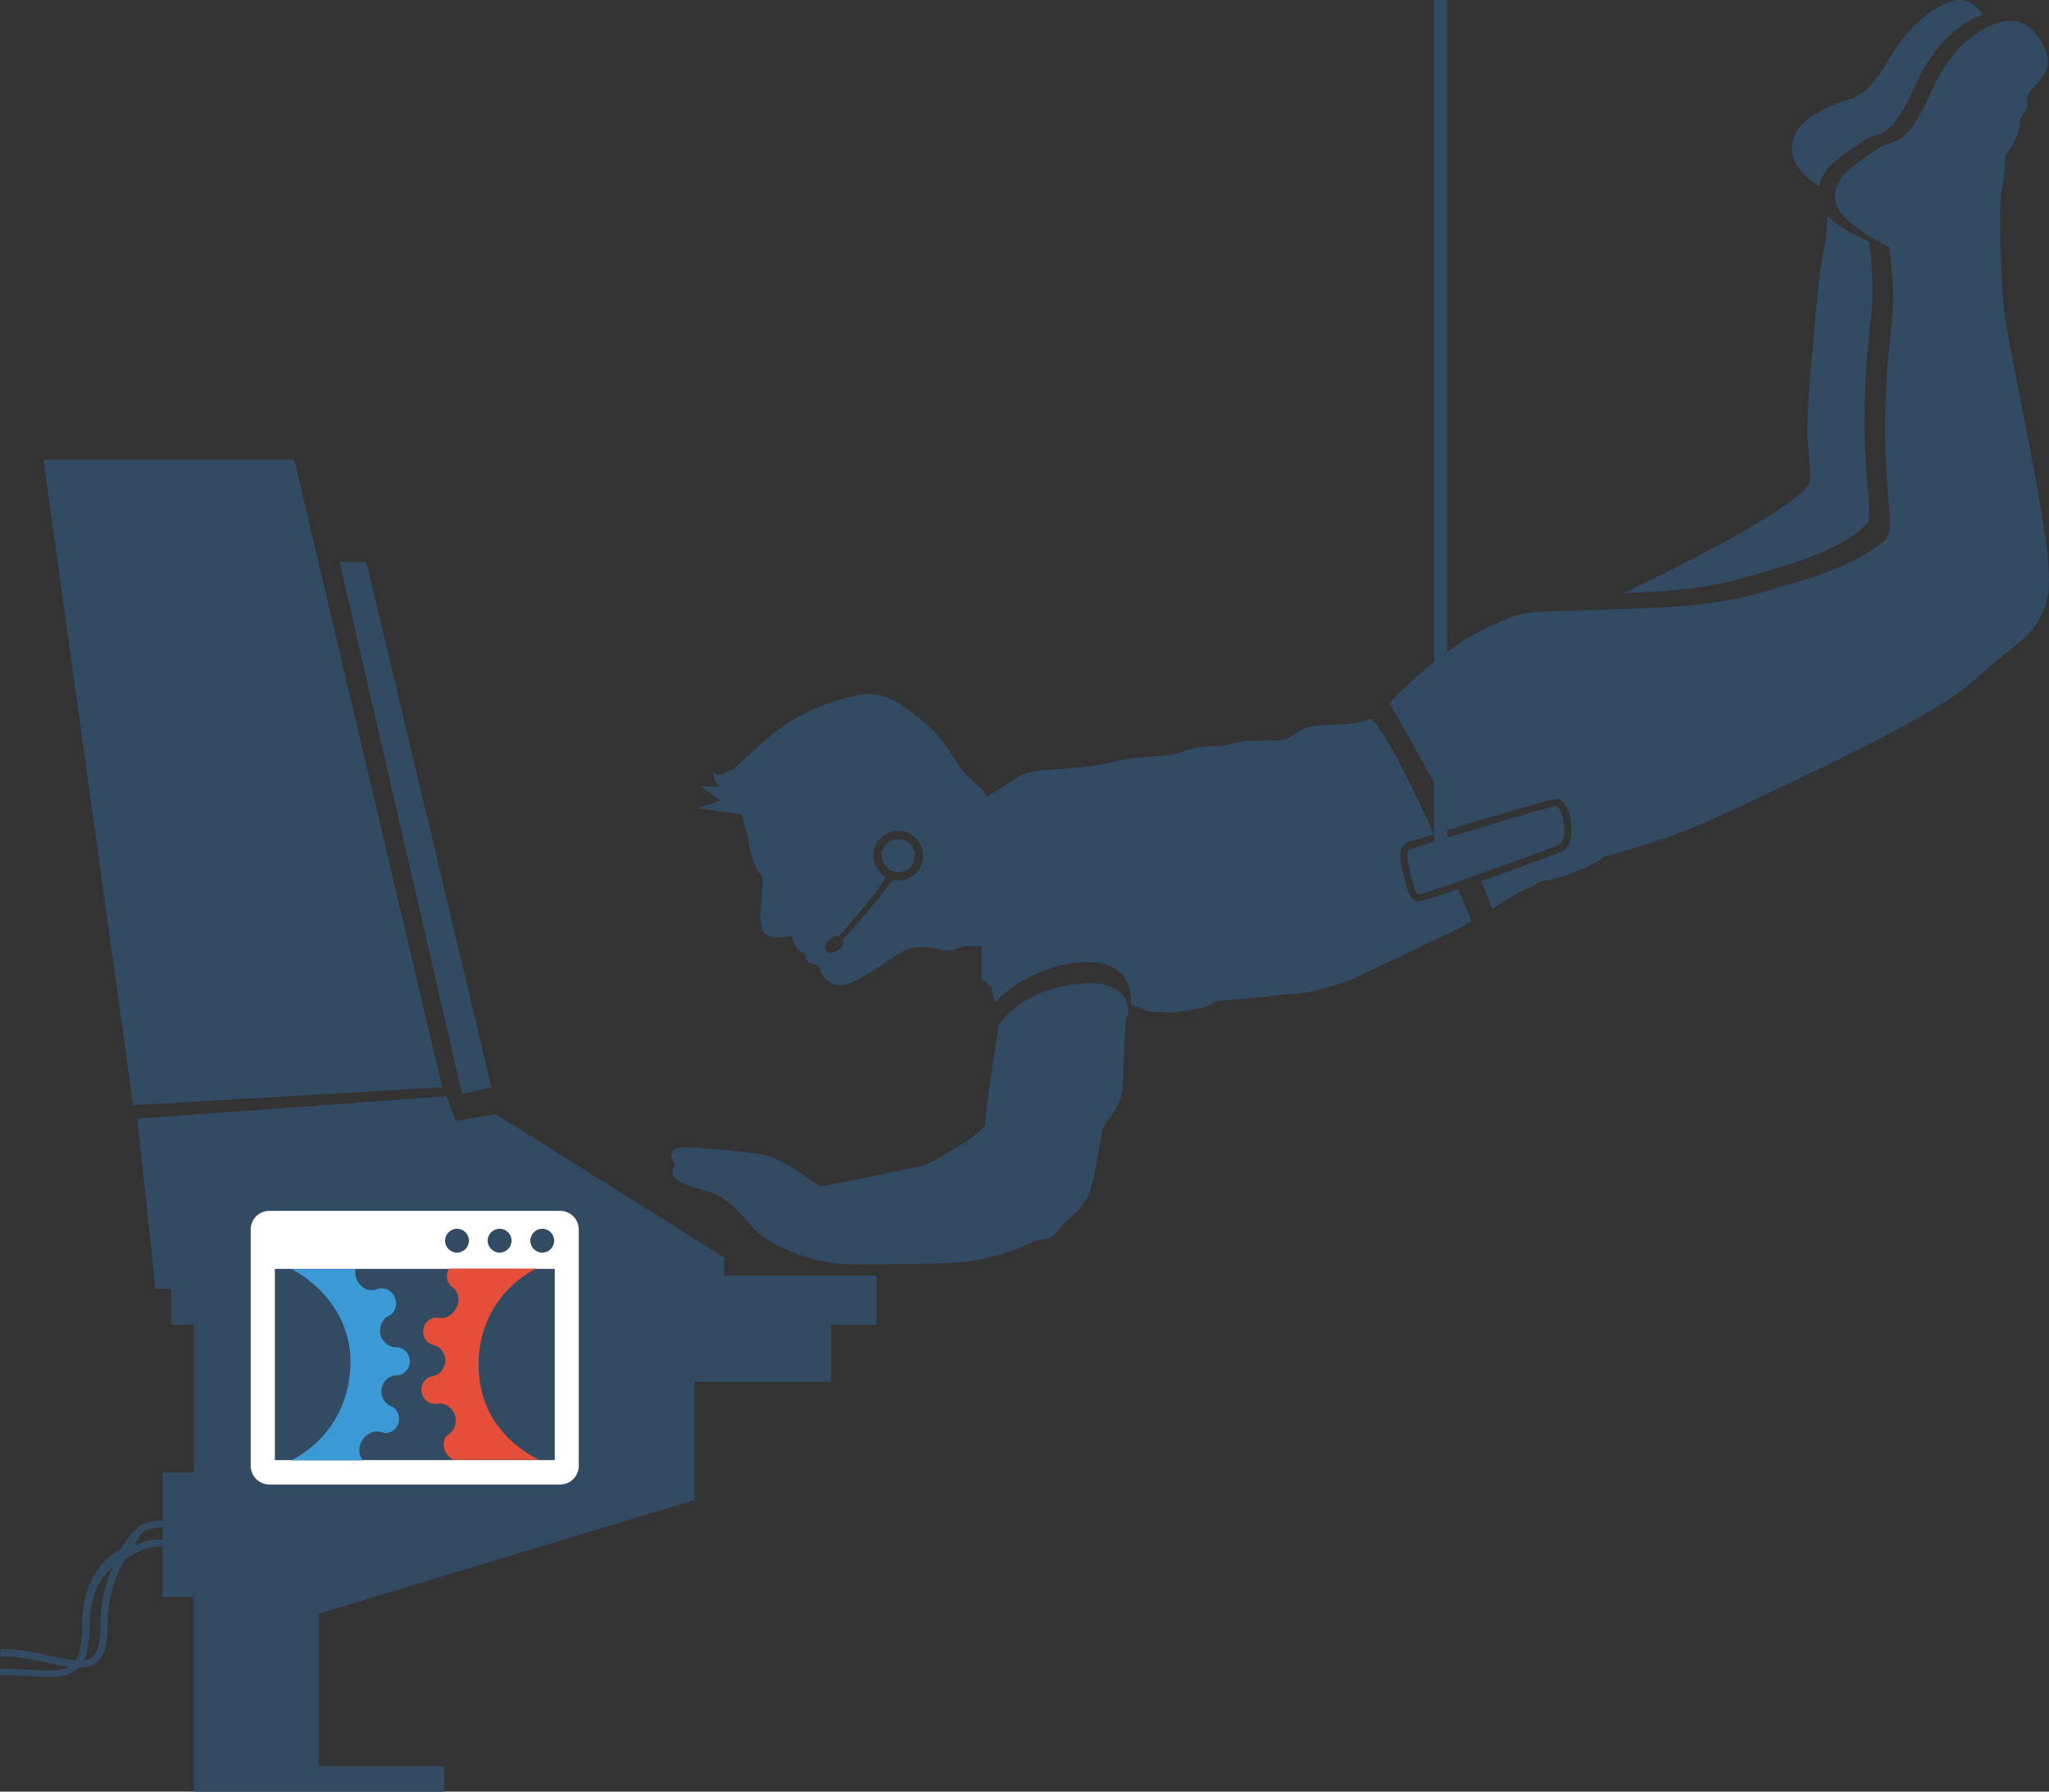 <?xml version="1.0" encoding="UTF-8"?>
<svg width="147.591px" height="129.03px" viewBox="0 0 147.591 129.03" version="1.1" xmlns="http://www.w3.org/2000/svg" xmlns:xlink="http://www.w3.org/1999/xlink">
    <rect x="0" y="0" width="147.591" height="129.03" fill="#333333" stroke="none"/>
    <title>Group 2 Copy</title>
    <g id="Page-1" stroke="none" stroke-width="1" fill="none" fill-rule="evenodd">
        <g id="Artboard" transform="translate(-605, -59)" fill-rule="nonzero">
            <g id="Group-2-Copy" transform="translate(678.795, 123.515) scale(-1, 1) translate(-678.795, -123.515)translate(605, 59)">
                <path d="M47.511,50.65 C46.751,49.82 45.591,48.72 44.271,47.67 L44.271,56.44 C45.751,53.63 47.071,51.39 47.511,50.65 Z" id="Path" fill="#334B62"></path>
                <path d="M98.921,83.86 C99.151,83.59 99.301,83.29 99.201,83.02 C99.141,82.84 98.951,82.62 98.451,82.62 C97.411,82.62 94.601,82.87 92.781,83.13 C91.571,83.3 90.321,84.19 89.401,84.84 C89.061,85.08 88.631,85.38 88.481,85.43 C88.001,85.4 83.661,84.49 80.971,83.92 C78.701,82.78 76.671,81.4 76.631,80.97 C76.631,80.05 75.851,75.08 75.651,73.81 C75.001,72.87 73.201,71 69.201,70.8 C66.331,70.8 66.241,72.5 66.341,73.23 L66.461,73.19 C66.531,73.96 66.681,75.9 66.681,77.66 C66.681,79.19 67.221,79.92 67.661,80.51 C67.921,80.85 68.141,81.15 68.221,81.56 C68.291,81.89 68.351,82.3 68.431,82.74 C68.641,84.01 68.881,85.45 69.281,86.25 C69.611,86.9 70.111,87.36 70.561,87.76 C70.871,88.04 71.161,88.3 71.351,88.58 C71.711,89.12 72.031,89.2 72.441,89.24 C72.661,89.26 72.901,89.29 73.281,89.48 C74.411,90.05 76.021,90.55 77.471,90.79 C79.031,91.05 83.011,91.05 86.211,91.05 C89.411,91.05 92.281,89.48 93.121,88.64 C93.381,88.38 93.621,88.11 93.841,87.86 C94.291,87.35 94.721,86.87 95.371,86.38 C95.831,86.03 96.641,85.79 97.351,85.57 C98.221,85.3 98.851,85.11 99.051,84.71 C99.221,84.38 99.121,84.14 99.051,84.02 C99.011,83.96 98.971,83.91 98.921,83.87 L98.921,83.86 Z" id="Path" fill="#334B62"></path>
                <path d="M82.891,62.8 C82.971,62.8 83.051,62.8 83.121,62.78 C83.161,62.78 83.201,62.76 83.241,62.74 C83.261,62.74 83.291,62.73 83.311,62.72 C83.371,62.7 83.431,62.67 83.481,62.64 C83.831,62.43 84.071,62.05 84.071,61.62 C84.071,60.96 83.541,60.43 82.881,60.43 C82.221,60.43 81.691,60.96 81.691,61.62 C81.691,62.28 82.221,62.81 82.881,62.81 L82.891,62.8 Z" id="Path" fill="#334B62"></path>
                <path d="M35.071,61.34 L35.041,61.34 C34.971,61.3 34.391,60.97 34.391,59.82 C34.391,58.67 34.711,57.84 35.301,57.55 C35.401,57.5 35.571,57.42 42.671,59.58 C42.891,59.13 43.111,58.69 43.331,58.25 L43.331,46.94 C42.371,46.24 41.381,45.61 40.431,45.18 L39.951,44.96 C38.021,44.07 37.941,44.07 33.881,43.96 C33.051,43.94 32.051,43.91 30.831,43.87 C23.921,43.64 22.491,43.21 19.031,42.18 C18.681,42.08 18.311,41.96 17.911,41.85 C13.741,40.62 11.961,39.03 11.961,39.03 C11.921,39.02 11.691,38.91 11.541,38.3 C11.421,37.82 11.501,36.73 11.601,35.46 C11.691,34.28 11.811,32.81 11.811,31.24 C11.811,27.92 11.561,25.37 11.301,23.03 C11.091,21.18 11.401,18.6 11.521,17.78 C11.521,17.78 15.101,16.15 15.391,14.46 C15.641,12.95 14.131,11.93 13.031,11.19 C12.811,11.04 12.611,10.9 12.441,10.78 C12.131,10.55 11.831,10.45 11.531,10.36 C10.781,10.13 9.931,9.87 8.471,6.59 C6.401,1.96 3.341,1.54 3.051,1.51 C2.951,1.49 2.841,1.49 2.741,1.49 C1.101,1.48 0.071,3.56 0.071,4.44 C0.071,5.1 0.491,5.58 0.901,6.05 C1.081,6.25 1.261,6.47 1.421,6.7 C1.621,7 1.601,7.08 1.571,7.2 C1.531,7.36 1.481,7.59 1.651,7.93 C1.741,8.12 1.841,8.25 1.921,8.35 C2.061,8.54 2.121,8.63 2.121,9.03 C2.121,9.79 2.871,10.85 3.141,11.21 C3.141,11.58 3.191,12.63 3.401,13.7 C3.641,14.92 3.481,21.01 3.141,23.01 C2.841,24.81 2.411,26.98 1.961,29.28 C0.851,34.91 -0.299,40.74 0.071,42.79 C0.461,44.93 1.401,45.69 3.121,47.06 C3.811,47.62 4.601,48.25 5.551,49.13 C8.151,51.53 18.121,56.15 22.911,58.38 C23.331,58.58 23.711,58.75 24.031,58.9 C27.381,60.46 31.161,61.46 32.071,61.68 C32.291,62.22 35.721,63.4 36.191,63.4 C36.831,63.4 37.471,64.12 37.631,64.01 C37.851,64.1 38.421,64.37 39.811,65.26 C39.921,65.33 40.011,65.39 40.111,65.45 C40.351,64.8 40.621,64.14 40.901,63.46 C38.671,62.67 36.221,61.77 35.081,61.35 L35.071,61.34 Z" id="Path" fill="#334B62"></path>
                <path d="M69.201,69.27 C71.951,69.27 74.861,70.87 75.871,72.21 C76.001,71.93 76.121,71.61 76.121,71.32 C76.121,71.13 76.471,70.78 76.721,70.62 L76.891,70.51 L76.891,68.14 L78.041,68.14 C78.161,68.14 78.311,68.2 78.491,68.26 C78.731,68.35 79.041,68.46 79.401,68.46 C79.581,68.46 79.771,68.43 79.951,68.37 C80.291,68.26 80.691,68.2 81.111,68.2 C81.531,68.2 81.931,68.26 82.271,68.37 C82.481,68.44 83.061,68.83 83.611,69.2 C85.101,70.2 86.301,70.96 87.081,70.96 C87.171,70.96 87.251,70.96 87.331,70.93 C88.201,70.71 88.531,70.03 88.621,69.54 C88.791,69.47 88.961,69.41 89.031,69.41 C89.441,69.41 89.551,68.99 89.601,68.79 C89.611,68.75 89.631,68.69 89.641,68.64 C90.041,68.61 90.151,68.41 90.391,67.92 C90.491,67.72 90.531,67.55 90.551,67.41 C90.801,67.46 91.171,67.53 91.521,67.53 C92.321,67.53 92.611,67.16 92.711,66.85 C92.861,66.41 92.811,65.64 92.721,64.51 C92.681,64.01 92.631,63.34 92.661,63.12 C92.951,62.82 93.481,62.2 93.741,60.17 L94.171,58.65 L97.321,58.2 L95.711,57.66 L97.071,56.64 L95.921,56.64 C95.921,56.64 95.821,56.64 95.771,56.64 C96.021,56.32 96.301,55.87 96.181,55.59 C95.931,56.06 95.191,55.56 95.151,55.56 C95.111,55.56 94.951,55.48 94.811,55.41 C94.691,55.35 94.261,54.94 93.881,54.59 C93.001,53.77 91.681,52.53 90.491,51.85 C88.801,50.88 87.221,50.3 85.511,50.02 C85.331,49.99 85.151,49.98 84.981,49.98 C83.471,49.98 82.211,51.03 80.871,52.15 C80.011,52.87 79.381,53.8 78.841,54.63 C78.401,55.29 77.991,55.91 77.571,56.22 C76.931,56.7 76.651,57.1 76.491,57.33 L76.471,57.36 C76.261,57.24 75.891,57 75.581,56.8 C74.871,56.33 74.061,55.81 73.591,55.65 C73.221,55.53 72.411,55.47 71.391,55.39 C70.081,55.29 68.451,55.17 67.451,54.88 C66.551,54.62 65.521,54.55 64.621,54.49 C63.721,54.43 62.871,54.37 62.411,54.14 C61.741,53.8 60.821,53.77 60.081,53.73 C59.681,53.71 59.231,53.69 59.091,53.62 C58.681,53.41 57.561,53.32 55.351,53.32 C55.061,53.32 54.791,53.15 54.451,52.93 C54.091,52.7 53.691,52.45 53.151,52.31 C52.821,52.23 52.351,52.22 51.811,52.2 C50.891,52.18 49.721,52.14 48.841,51.76 C47.871,52.56 45.961,56.44 44.301,60.08 C44.821,60.24 45.371,60.41 45.961,60.59 C46.061,60.6 46.311,60.65 46.501,60.88 C46.731,61.16 46.791,61.59 46.671,62.17 C46.361,63.71 46.121,64.93 45.401,64.93 C45.211,64.93 44.051,64.55 42.561,64.03 C42.141,65.01 41.801,65.82 41.581,66.34 C42.221,66.72 42.591,66.92 42.801,67.01 C42.801,67.01 50.111,70.49 50.251,70.55 C50.821,70.78 53.311,71.57 54.331,71.57 C55.081,71.57 56.861,71.83 56.881,71.83 L59.941,72.09 L60.961,72.6 C64.281,73.11 62.751,72.86 64.791,72.86 L66.121,72.36 C66.071,71.6 66.161,69.29 69.221,69.29 L69.201,69.27 Z M82.891,59.83 C83.881,59.83 84.681,60.63 84.681,61.62 C84.681,62.28 84.321,62.85 83.781,63.16 C84.491,64.42 86.711,66.91 87.151,67.4 C87.351,67.37 87.591,67.43 87.801,67.6 C88.131,67.86 88.261,68.25 88.091,68.47 C87.921,68.69 87.511,68.66 87.171,68.4 C86.871,68.17 86.751,67.84 86.851,67.61 C85.241,65.93 83.591,63.8 83.261,63.37 C83.141,63.39 83.021,63.41 82.891,63.41 C81.901,63.41 81.101,62.61 81.101,61.62 C81.101,60.63 81.901,59.83 82.891,59.83 L82.891,59.83 Z" id="Shape" fill="#334B62"></path>
                <path d="M43.331,58.26 C43.111,58.7 42.891,59.14 42.671,59.59 C42.881,59.66 43.101,59.72 43.331,59.79 L43.331,58.26 Z" id="Path" fill="#334B62"></path>
                <path d="M13.001,37.49 C13.061,37.75 13.221,37.81 13.261,37.87 L13.341,37.93 L13.561,38.15 C13.561,38.15 15.091,39.58 19.111,40.76 C19.501,40.88 19.871,40.98 20.211,41.09 C23.431,42.05 24.881,42.49 30.651,42.73 C19.241,37.25 17.421,35.26 17.231,34.74 C17.081,34.32 17.431,31.9 17.401,30.77 C17.371,29.71 17.331,28.39 17.191,27 C16.881,24.05 16.671,20 16.221,17.95 C16.061,17.22 15.981,16.35 15.941,15.55 C15.141,16.47 12.951,17.4 12.951,17.4 C12.831,18.38 12.591,20.65 12.771,22.29 C13.031,24.64 13.291,27.21 13.291,30.54 C13.291,32.12 13.181,33.6 13.081,34.78 C12.991,35.96 12.901,37.07 13.011,37.5 L13.001,37.49 Z" id="Path" fill="#334B62"></path>
                <path d="M9.641,6.17 C11.031,9.29 11.791,9.52 12.461,9.73 C12.771,9.83 13.121,9.93 13.481,10.21 C13.641,10.33 13.841,10.47 14.061,10.61 C14.991,11.24 16.311,12.13 16.571,13.41 L16.591,13.41 L16.631,13.37 C16.711,13.31 18.421,12.35 18.511,10.81 C18.591,9.44 17.521,8.56 16.471,8 C16.261,7.89 15.451,7.49 14.681,7.23 C14.351,7.12 13.221,7.2 11.621,4.42 C9.361,0.52 6.851,0 6.591,0 C6.501,0 6.401,0 6.311,0 C5.641,0.07 5.121,0.52 4.771,1.07 C5.941,1.47 8.081,2.66 9.641,6.17 Z" id="Path" fill="#334B62"></path>
                <path d="M46.081,61.22 C46.001,61.11 45.881,61.11 45.881,61.1 L45.811,61.1 C45.331,60.94 44.811,60.78 44.281,60.61 L44.281,0 L43.341,0 L43.341,60.33 C39.881,59.27 36.061,58.13 35.491,58.04 C35.121,58.27 34.921,58.91 34.921,59.82 C34.921,60.58 35.231,60.82 35.291,60.86 C39.111,62.27 44.931,64.37 45.401,64.41 C45.691,64.41 46.001,62.88 46.161,62.06 C46.241,61.66 46.221,61.36 46.101,61.2 L46.081,61.22 Z" id="Path" fill="#334B62"></path>
                <polygon id="Path" fill="#334B62" points="123.131 40.47 121.201 40.47 112.191 78.3 114.311 78.78"></polygon>
                <path d="M147.561,119.23 L147.561,118.76 C146.171,118.76 144.941,119.03 143.851,119.27 C143.211,119.41 142.631,119.54 142.151,119.58 C141.821,119.08 141.661,118.22 141.661,116.89 C141.661,114.23 140.471,112.42 138.921,111.57 C137.891,110.13 137.751,109.58 135.871,109.5 L135.871,106.05 L133.631,106.05 L133.631,95.4 L135.271,95.4 L135.271,92.82 L136.401,92.82 L137.691,80.56 L115.421,78.95 L114.761,80.72 L111.881,80.24 L95.421,90.57 L95.421,91.86 L84.451,91.86 L84.451,95.41 L87.731,95.41 L87.731,99.51 L97.571,99.51 L97.571,108.03 L124.621,116.21 L124.621,127.2 L115.601,127.2 L115.601,129.03 L133.641,129.03 L133.641,115.02 L135.881,115.02 L135.881,111.37 C137.251,111.4 137.291,111.62 138.501,112.23 C139.361,113.46 139.841,115.16 139.841,117.18 C139.841,118.55 140.111,119.37 140.701,119.78 C141.021,120 141.411,120.09 141.861,120.09 L141.901,120.09 C141.951,120.14 142.001,120.19 142.061,120.24 C142.551,120.65 143.211,120.76 144.061,120.76 C144.481,120.76 144.931,120.73 145.441,120.71 C146.071,120.68 146.791,120.64 147.581,120.64 L147.581,120.17 C146.771,120.17 146.041,120.21 145.401,120.25 C144.101,120.32 143.201,120.37 142.621,120.05 C143.041,119.99 143.501,119.89 144.001,119.78 C145.061,119.55 146.271,119.28 147.591,119.28 L147.561,119.23 Z M135.861,110.87 L135.861,109.98 C137.201,110.05 137.491,110.32 137.851,111.26 C136.711,110.87 136.871,110.89 135.861,110.87 Z M141.011,119.38 C140.571,119.07 140.351,118.34 140.351,117.15 C140.351,115.48 140.041,114.03 139.461,112.85 C140.461,113.7 141.121,114.98 141.121,116.89 C141.121,118.13 141.251,118.98 141.541,119.57 C141.331,119.54 141.161,119.48 141.011,119.38 L141.011,119.38 Z" id="Shape" fill="#334B62"></path>
                <polygon id="Path" fill="#334B62" points="144.461 33.1 126.391 33.1 115.741 78.3 138.001 79.59"></polygon>
                <path d="M128.181,87.2 L107.251,87.2 C106.501,87.2 105.901,87.8 105.901,88.55 L105.901,105.56 C105.901,106.31 106.501,106.91 107.251,106.91 L128.181,106.91 C128.931,106.91 129.531,106.31 129.531,105.56 L129.531,88.55 C129.531,87.8 128.931,87.2 128.181,87.2 Z M126.901,88.49 C127.381,88.49 127.761,88.88 127.761,89.35 C127.761,89.82 127.371,90.21 126.901,90.21 C126.431,90.21 126.041,89.82 126.041,89.35 C126.041,88.88 126.431,88.49 126.901,88.49 Z M123.831,88.49 C124.311,88.49 124.691,88.88 124.691,89.35 C124.691,89.82 124.301,90.21 123.831,90.21 C123.361,90.21 122.971,89.82 122.971,89.35 C122.971,88.88 123.361,88.49 123.831,88.49 Z M120.761,88.49 C121.241,88.49 121.621,88.88 121.621,89.35 C121.621,89.82 121.231,90.21 120.761,90.21 C120.291,90.21 119.901,89.82 119.901,89.35 C119.901,88.88 120.291,88.49 120.761,88.49 Z M127.801,105.15 L107.641,105.15 L107.641,91.38 L127.801,91.38 L127.801,105.15 Z" id="Shape" fill="#FFFFFF" transform="translate(117.716, 97.055) scale(-1, 1) translate(-117.716, -97.055)"></path>
                <path d="M123.21,103.69 C123.52,103.22 124.12,102.96 124.6,103.14 C125.08,103.32 125.62,103.05 125.8,102.53 C125.98,102.01 125.74,101.44 125.26,101.26 C124.78,101.08 124.52,100.52 124.6,100 C124.68,99.48 125.14,99.05 125.68,99.04 C126.22,99.04 126.64,98.57 126.63,98.02 C126.63,97.47 126.18,97.02 125.64,97.03 C125.1,97.03 124.61,96.61 124.51,96.08 C124.48,95.92 124.48,95.76 124.51,95.6 C124.58,95.23 124.8,94.9 125.12,94.76 C125.57,94.56 125.77,93.97 125.55,93.44 C125.33,92.91 124.77,92.64 124.29,92.84 C124.04,92.94 123.76,92.94 123.51,92.86 C123.3,92.76 123.11,92.61 122.96,92.42 C122.74,92.12 122.65,91.74 122.73,91.4 L118.13,91.4 C120.27,92.54 122.3,94.85 122.35,97.9 C122.41,101.23 120.65,103.89 118.07,105.17 L123.27,105.17 C122.9,104.79 122.91,104.17 123.21,103.71 L123.21,103.69 Z" id="Path" fill="#3B9AD5" transform="translate(122.351, 98.285) scale(-1, 1) translate(-122.351, -98.285)"></path>
                <path d="M111.015,92.71 C111.455,93.02 111.545,93.65 111.305,94.16 C111.065,94.67 110.525,95.02 110.015,94.91 C109.515,94.8 109.025,95.15 108.915,95.69 C108.815,96.23 109.135,96.76 109.645,96.86 C110.145,96.97 110.495,97.48 110.495,98 C110.495,98.53 110.105,99.02 109.575,99.11 C109.045,99.2 108.695,99.72 108.785,100.26 C108.875,100.81 109.385,101.18 109.905,101.09 C110.435,101 110.985,101.35 111.165,101.86 C111.225,102.01 111.245,102.18 111.235,102.34 C111.225,102.71 111.055,103.07 110.765,103.26 C110.345,103.53 110.245,104.14 110.545,104.63 C110.675,104.84 110.865,105.01 111.085,105.13 L117.235,105.13 C115.275,104.16 113.465,102.34 113.015,99.74 C112.385,96.06 114.125,92.86 117.035,91.36 L110.765,91.36 C110.485,91.82 110.575,92.39 110.985,92.69 L111.015,92.71 Z" id="Path" fill="#E54E38" transform="translate(113.003, 98.245) scale(-1, 1) translate(-113.003, -98.245)"></path>
                <path d="M122.191,105.35 C122.131,105.35 122.071,105.36 122.001,105.37 L122.001,105.37 C122.061,105.39 122.121,105.37 122.191,105.35 Z" id="Path" fill="#3B9AD5"></path>
            </g>
        </g>
    </g>
</svg>